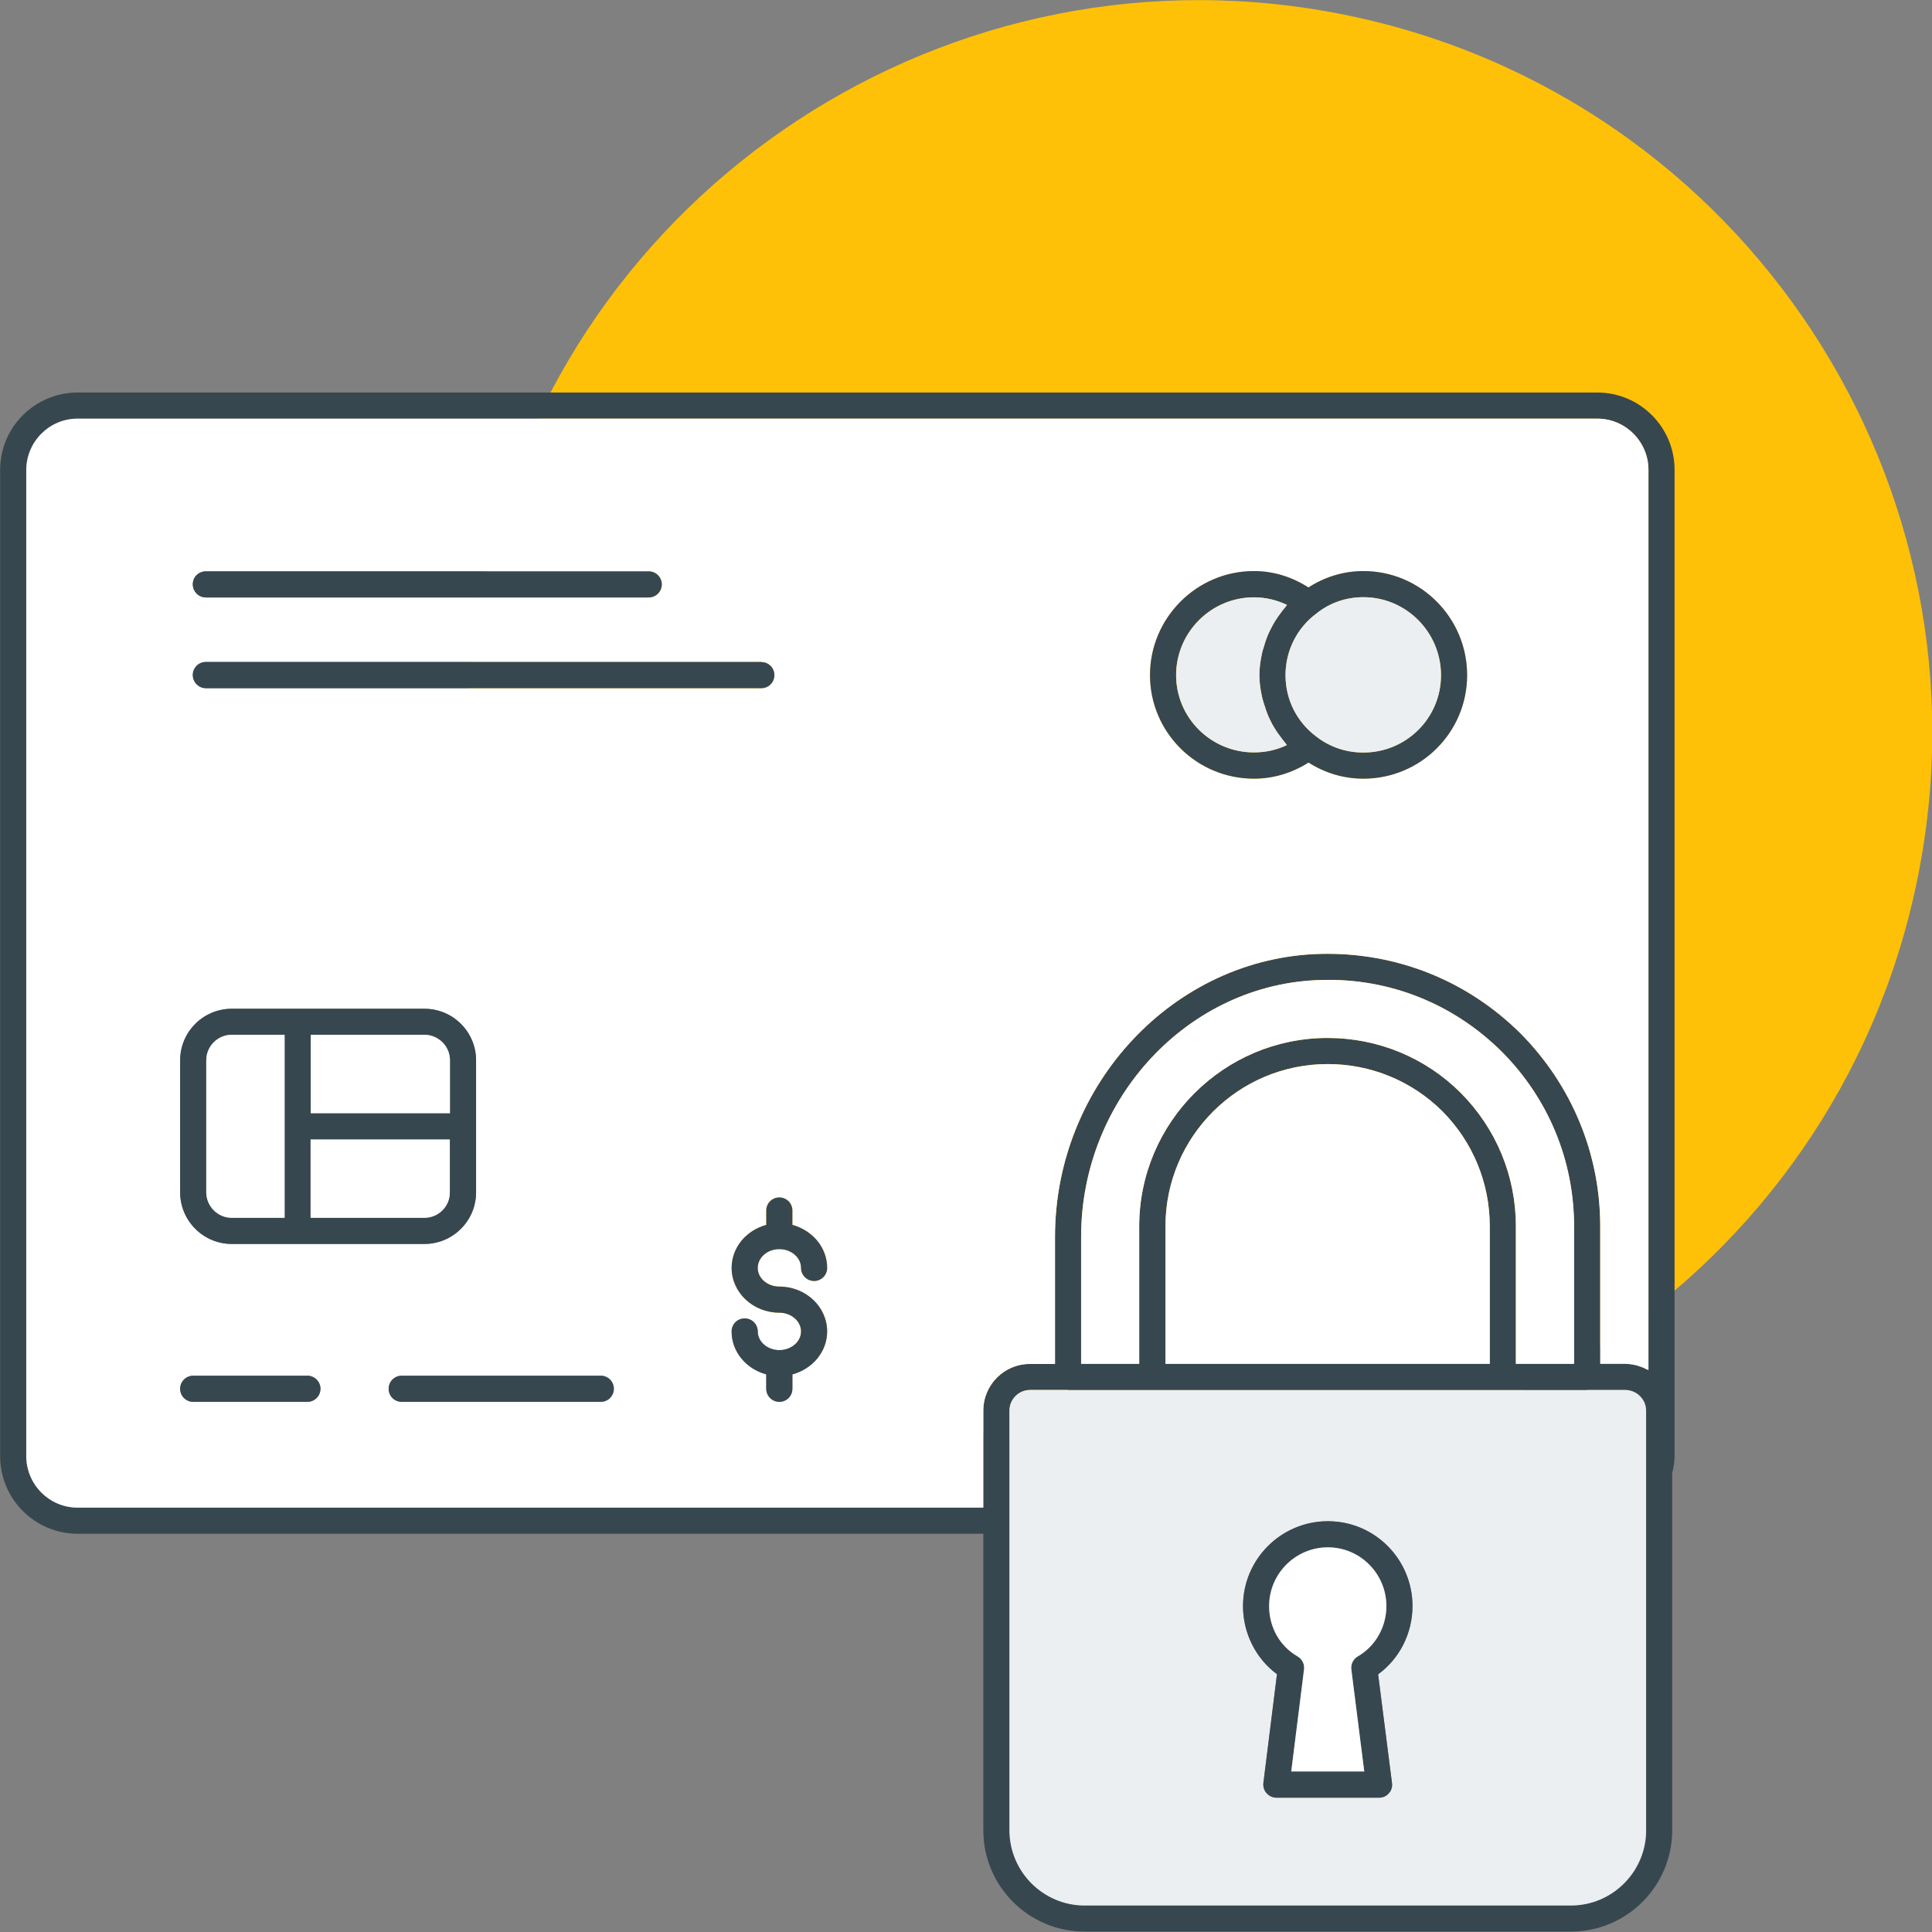 <?xml version="1.0" encoding="UTF-8"?>
<svg id="Layer_1" xmlns="http://www.w3.org/2000/svg" version="1.1" viewBox="0 0 145 145">
  <rect x="0" y="0" width="145" height="145" fill="#808080" stroke="none"/>
  <!-- Generator: Adobe Illustrator 29.5.1, SVG Export Plug-In . SVG Version: 2.1.0 Build 141)  -->
  <defs>
    <style>
      .st0 {
        fill: #fec107;
      }

      .st1 {
        fill: #ebeff2;
      }

      .st2 {
        fill: #37474f;
      }

      .st3 {
        fill: #fff;
      }
    </style>
  </defs>
  <path class="st0" d="M143.86,66.2c6.18-29.73-12.91-58.85-42.64-65.03-29.73-6.18-58.85,12.91-65.03,42.64-6.18,29.73,12.91,58.85,42.64,65.03,29.73,6.18,58.85-12.91,65.03-42.64Z"/>
  <g>
    <path class="st2" d="M125.68,35.26v74.03c0,.44-.08.86-.18,1.28v26.8c0,4.19-3.41,7.6-7.61,7.6h-36.49c-4.19,0-7.6-3.41-7.6-7.6v-22.26H5.82C2.62,115.11.01,112.5.01,109.29V35.27H.01c0-3.21,2.61-5.81,5.81-5.81h114.06c3.2,0,5.8,2.6,5.8,5.8ZM123.72,102.82V35.27c0-2.12-1.72-3.85-3.84-3.85H5.82c-2.12,0-3.84,1.73-3.84,3.85v74.01c-.01,2.13,1.72,3.87,3.84,3.87h67.98v-7.28c0-1.94,1.57-3.51,3.51-3.51h1.87s0-9.53,0-9.53c0-11.45,8.95-20.98,19.95-21.24,5.65-.13,10.96,1.98,14.98,5.96,3.86,3.9,5.99,9.04,5.99,14.49v10.32h1.88c.28,0,.56.05.83.11.08.02.16.05.24.08.18.05.36.13.53.22.05.02.1.03.14.05ZM123.55,137.36v-26.79s0-4.7,0-4.7c0-.85-.71-1.55-1.57-1.55h-2.84s-.01.01-.02.01h-38.96s-.02-.01-.03-.01h-2.81c-.86,0-1.55.7-1.55,1.55v31.49c0,3.11,2.53,5.65,5.64,5.65h36.5c3.11,0,5.65-2.54,5.65-5.65ZM118.13,102.36v-10.32c0-4.93-1.91-9.58-5.41-13.1-3.62-3.6-8.44-5.54-13.54-5.39-9.95.23-18.04,8.88-18.04,19.27v9.54h4.36v-10.32c0-7.8,6.35-14.14,14.14-14.14,3.76,0,7.32,1.46,9.99,4.12,2.67,2.69,4.14,6.25,4.14,10.02v10.32h4.36ZM111.81,102.36v-10.32c0-3.25-1.26-6.32-3.56-8.64-2.3-2.28-5.36-3.54-8.61-3.54-6.71,0-12.17,5.46-12.17,12.18v10.32h24.34Z"/>
    <path class="st3" d="M123.72,35.27v67.55s-.09-.03-.14-.05c-.17-.09-.35-.17-.53-.22-.08-.03-.16-.06-.24-.08-.27-.06-.55-.11-.83-.11h-1.88v-10.32c0-5.45-2.13-10.59-5.99-14.49-4.02-3.98-9.33-6.09-14.98-5.96-11,.26-19.95,9.79-19.95,21.24v9.54h-1.87c-1.94-.01-3.51,1.56-3.51,3.5v7.28H5.82c-2.12,0-3.85-1.74-3.85-3.87V35.27c.01-2.12,1.73-3.85,3.85-3.85h114.06c2.12,0,3.84,1.73,3.84,3.85ZM110.11,50.67c0-4.3-3.49-7.81-7.78-7.81-1.51,0-2.92.45-4.13,1.23-1.23-.79-2.62-1.23-4.09-1.23-4.3,0-7.8,3.5-7.8,7.81s3.5,7.77,7.8,7.77c1.47,0,2.86-.43,4.1-1.21,1.22.78,2.62,1.21,4.12,1.21,4.29,0,7.78-3.49,7.78-7.77ZM62.08,95.16c0-1.54-1.11-2.82-2.61-3.23v-1.08c0-.54-.43-.98-.98-.98s-.98.44-.98.98v1.08c-1.5.41-2.6,1.69-2.6,3.23,0,1.85,1.61,3.36,3.58,3.36.9,0,1.63.63,1.63,1.41s-.73,1.4-1.63,1.4-1.62-.63-1.62-1.4c0-.55-.44-.98-.98-.98s-.98.43-.98.98c0,1.53,1.1,2.81,2.6,3.22v1.08c0,.54.44.98.98.98s.98-.44.98-.98v-1.08c1.5-.41,2.61-1.69,2.61-3.22,0-1.86-1.61-3.37-3.59-3.37-.89,0-1.62-.63-1.62-1.4s.73-1.41,1.62-1.41,1.63.63,1.63,1.41c0,.54.44.98.98.98s.98-.44.98-.98ZM58.12,50.67c0-.55-.44-.98-.98-.98H15.45c-.54-.01-.98.43-.98.97s.44.99.98.99h41.69c.54,0,.98-.44.98-.98ZM49.67,43.86c0-.54-.44-.98-.98-.98H15.45c-.54,0-.98.43-.98.97s.44.99.98.99h33.24c.54,0,.98-.44.98-.98ZM46.07,104.23c0-.54-.44-.98-.98-.98h-14.94c-.55,0-.98.44-.98.98s.43.98.98.98h14.94c.54,0,.98-.44.98-.98ZM35.73,89.49v-9.91c0-2.14-1.74-3.87-3.87-3.87h-14.47c-2.13,0-3.87,1.73-3.87,3.87v9.91c0,2.13,1.74,3.87,3.87,3.87h14.47c2.13,0,3.87-1.74,3.87-3.87ZM24.05,104.23c0-.54-.44-.98-.98-.98h-8.57c-.54,0-.98.44-.98.98s.44.98.98.98h8.57c.54,0,.98-.44.98-.98Z"/>
    <path class="st1" d="M123.54,110.57v26.79c0,3.11-2.53,5.65-5.64,5.65h-36.5c-3.11,0-5.64-2.54-5.64-5.65v-31.49c0-.85.69-1.55,1.55-1.55h2.81s.02.01.03.01h38.96s.02-.01.02-.01h2.84c.86,0,1.57.7,1.57,1.55v4.7ZM103.43,125.66c1.61-1.17,2.58-3.08,2.58-5.12,0-3.51-2.84-6.37-6.35-6.37s-6.37,2.86-6.37,6.37c0,2.03.96,3.94,2.55,5.11l-1.02,8.16c-.03.28.05.57.24.77.19.21.45.34.74.34h7.7c.29,0,.56-.12.74-.34.19-.2.27-.49.23-.77l-1.04-8.15Z"/>
    <path class="st3" d="M118.14,92.04v10.32h-4.37v-10.32c0-3.77-1.47-7.33-4.14-10.02-2.67-2.66-6.23-4.12-9.99-4.12-7.79,0-14.14,6.34-14.14,14.14v10.32h-4.36v-9.54c0-10.39,8.09-19.04,18.04-19.27,5.1-.15,9.92,1.79,13.54,5.39,3.5,3.52,5.42,8.17,5.42,13.1Z"/>
    <path class="st3" d="M111.81,92.04v10.32h-24.34v-10.32c0-6.72,5.46-12.18,12.17-12.18,3.25,0,6.31,1.26,8.61,3.54,2.3,2.32,3.56,5.39,3.56,8.64Z"/>
    <path class="st2" d="M102.33,42.86c4.29,0,7.78,3.51,7.78,7.81s-3.49,7.77-7.78,7.77c-1.5,0-2.9-.43-4.12-1.21-1.24.78-2.63,1.21-4.1,1.21-4.3,0-7.8-3.48-7.8-7.77s3.5-7.81,7.8-7.81c1.47,0,2.86.44,4.09,1.23,1.21-.78,2.62-1.23,4.13-1.23ZM108.15,50.68c0-3.23-2.61-5.85-5.82-5.86-1.31,0-2.52.42-3.51,1.21-1.47,1.08-2.34,2.81-2.34,4.64s.85,3.52,2.31,4.61c1.02.79,2.23,1.2,3.54,1.2,3.2,0,5.82-2.6,5.82-5.8ZM96.45,45.59c.05-.06.09-.13.14-.19-.77-.37-1.61-.57-2.48-.57-3.22,0-5.84,2.62-5.84,5.84s2.62,5.8,5.84,5.8c.87,0,1.7-.18,2.47-.55-.05-.06-.09-.12-.13-.18-.13-.14-.23-.3-.35-.45-.22-.28-.41-.58-.59-.89l-.27-.54c-.15-.34-.27-.69-.38-1.05-.04-.17-.11-.33-.14-.5-.12-.54-.2-1.09-.2-1.64s.08-1.11.2-1.65c.03-.17.09-.33.14-.49.1-.37.23-.73.39-1.08.08-.17.17-.34.26-.51.18-.33.38-.63.61-.93.11-.15.21-.29.33-.42Z"/>
    <path class="st1" d="M102.33,44.82c3.21,0,5.82,2.63,5.82,5.86s-2.62,5.8-5.82,5.8c-1.31,0-2.52-.41-3.54-1.2-1.46-1.09-2.31-2.76-2.31-4.61s.87-3.56,2.34-4.64c.99-.79,2.2-1.21,3.51-1.21Z"/>
    <path class="st2" d="M106.01,120.54c0,2.04-.97,3.95-2.58,5.12l1.04,8.15c.04.28-.04.57-.23.77-.18.22-.45.34-.74.34h-7.7c-.29,0-.55-.13-.74-.34-.19-.2-.27-.49-.24-.77l1.02-8.16c-1.59-1.17-2.55-3.08-2.55-5.11,0-3.51,2.85-6.37,6.37-6.37s6.35,2.86,6.35,6.37ZM104.05,120.54c0-2.43-1.97-4.41-4.39-4.41s-4.41,1.98-4.41,4.41c0,1.59.8,3.01,2.14,3.78.34.2.53.58.48.97l-.96,7.66h5.48l-.97-7.66c-.05-.39.14-.77.48-.97,1.33-.77,2.15-2.21,2.15-3.78Z"/>
    <path class="st3" d="M99.66,116.13c2.42,0,4.39,1.98,4.39,4.41,0,1.57-.82,3.01-2.15,3.78-.34.2-.53.58-.48.97l.97,7.66h-5.48l.96-7.66c.05-.39-.14-.77-.48-.97-1.34-.77-2.14-2.19-2.14-3.78,0-2.43,1.98-4.41,4.41-4.41Z"/>
    <path class="st1" d="M96.59,45.4c-.05.06-.09.13-.14.19-.12.13-.22.27-.33.42-.23.3-.43.6-.61.93-.09.17-.18.34-.26.51-.16.35-.29.71-.39,1.08-.05.16-.11.32-.14.49-.12.54-.2,1.08-.2,1.65s.08,1.1.2,1.64c.03.17.1.33.14.5.11.36.23.71.38,1.05l.27.54c.18.31.37.61.59.89.12.15.22.31.35.45.04.06.08.12.13.18-.77.37-1.6.55-2.47.55-3.22,0-5.84-2.6-5.84-5.8s2.62-5.84,5.84-5.84c.87,0,1.71.2,2.48.57Z"/>
    <path class="st2" d="M59.47,91.93c1.5.41,2.61,1.69,2.61,3.23,0,.54-.44.98-.98.98s-.98-.44-.98-.98c0-.78-.73-1.41-1.63-1.41s-1.62.63-1.62,1.41.73,1.4,1.62,1.4c1.98,0,3.59,1.51,3.59,3.37,0,1.53-1.11,2.81-2.61,3.22v1.08c0,.54-.43.98-.98.98s-.98-.44-.98-.98v-1.08c-1.5-.41-2.6-1.69-2.6-3.22,0-.55.44-.98.98-.98s.98.43.98.98c0,.77.73,1.4,1.62,1.4s1.63-.63,1.63-1.4-.73-1.41-1.63-1.41c-1.97,0-3.58-1.51-3.58-3.36,0-1.54,1.1-2.82,2.6-3.23v-1.08c0-.54.44-.98.98-.98s.98.44.98.98v1.08Z"/>
    <path class="st2" d="M57.14,49.69c.54,0,.98.43.98.98s-.44.98-.98.98H15.45c-.54,0-.98-.45-.98-.99s.44-.98.98-.98h41.69Z"/>
    <path class="st2" d="M48.69,42.88c.54,0,.98.44.98.98s-.44.98-.98.98H15.45c-.54,0-.98-.44-.98-.99s.44-.97.98-.97h33.24Z"/>
    <path class="st2" d="M45.09,103.25c.54,0,.98.44.98.98s-.44.98-.98.98h-14.94c-.55,0-.98-.44-.98-.98s.43-.98.98-.98h14.94Z"/>
    <path class="st2" d="M35.73,79.58v9.91c0,2.13-1.74,3.87-3.87,3.87h-14.47c-2.13,0-3.87-1.74-3.87-3.87v-9.91c0-2.14,1.74-3.87,3.87-3.87h14.47c2.13,0,3.87,1.73,3.87,3.87ZM33.77,83.55v-3.98c0-1.05-.86-1.9-1.91-1.91h-8.54v5.89h10.45ZM31.85,91.4c1.06,0,1.92-.86,1.91-1.91v-3.97h-10.45v5.88h8.54ZM21.36,91.4v-13.74h-3.97c-1.05,0-1.91.86-1.91,1.91v9.91c0,1.06.86,1.92,1.91,1.92h3.97Z"/>
    <path class="st3" d="M33.77,79.57v3.98h-10.45v-5.89h8.54c1.05.01,1.91.86,1.91,1.91Z"/>
    <path class="st3" d="M33.76,89.49c.01,1.05-.85,1.91-1.91,1.91h-8.54v-5.88h10.45v3.97Z"/>
    <path class="st2" d="M23.07,103.25c.54,0,.98.44.98.98s-.44.98-.98.98h-8.57c-.54,0-.98-.44-.98-.98s.44-.98.98-.98h8.57Z"/>
    <path class="st3" d="M21.36,77.66v13.74h-3.97c-1.05,0-1.91-.86-1.91-1.92v-9.91c0-1.05.86-1.91,1.91-1.91h3.97Z"/>
  </g>
</svg>